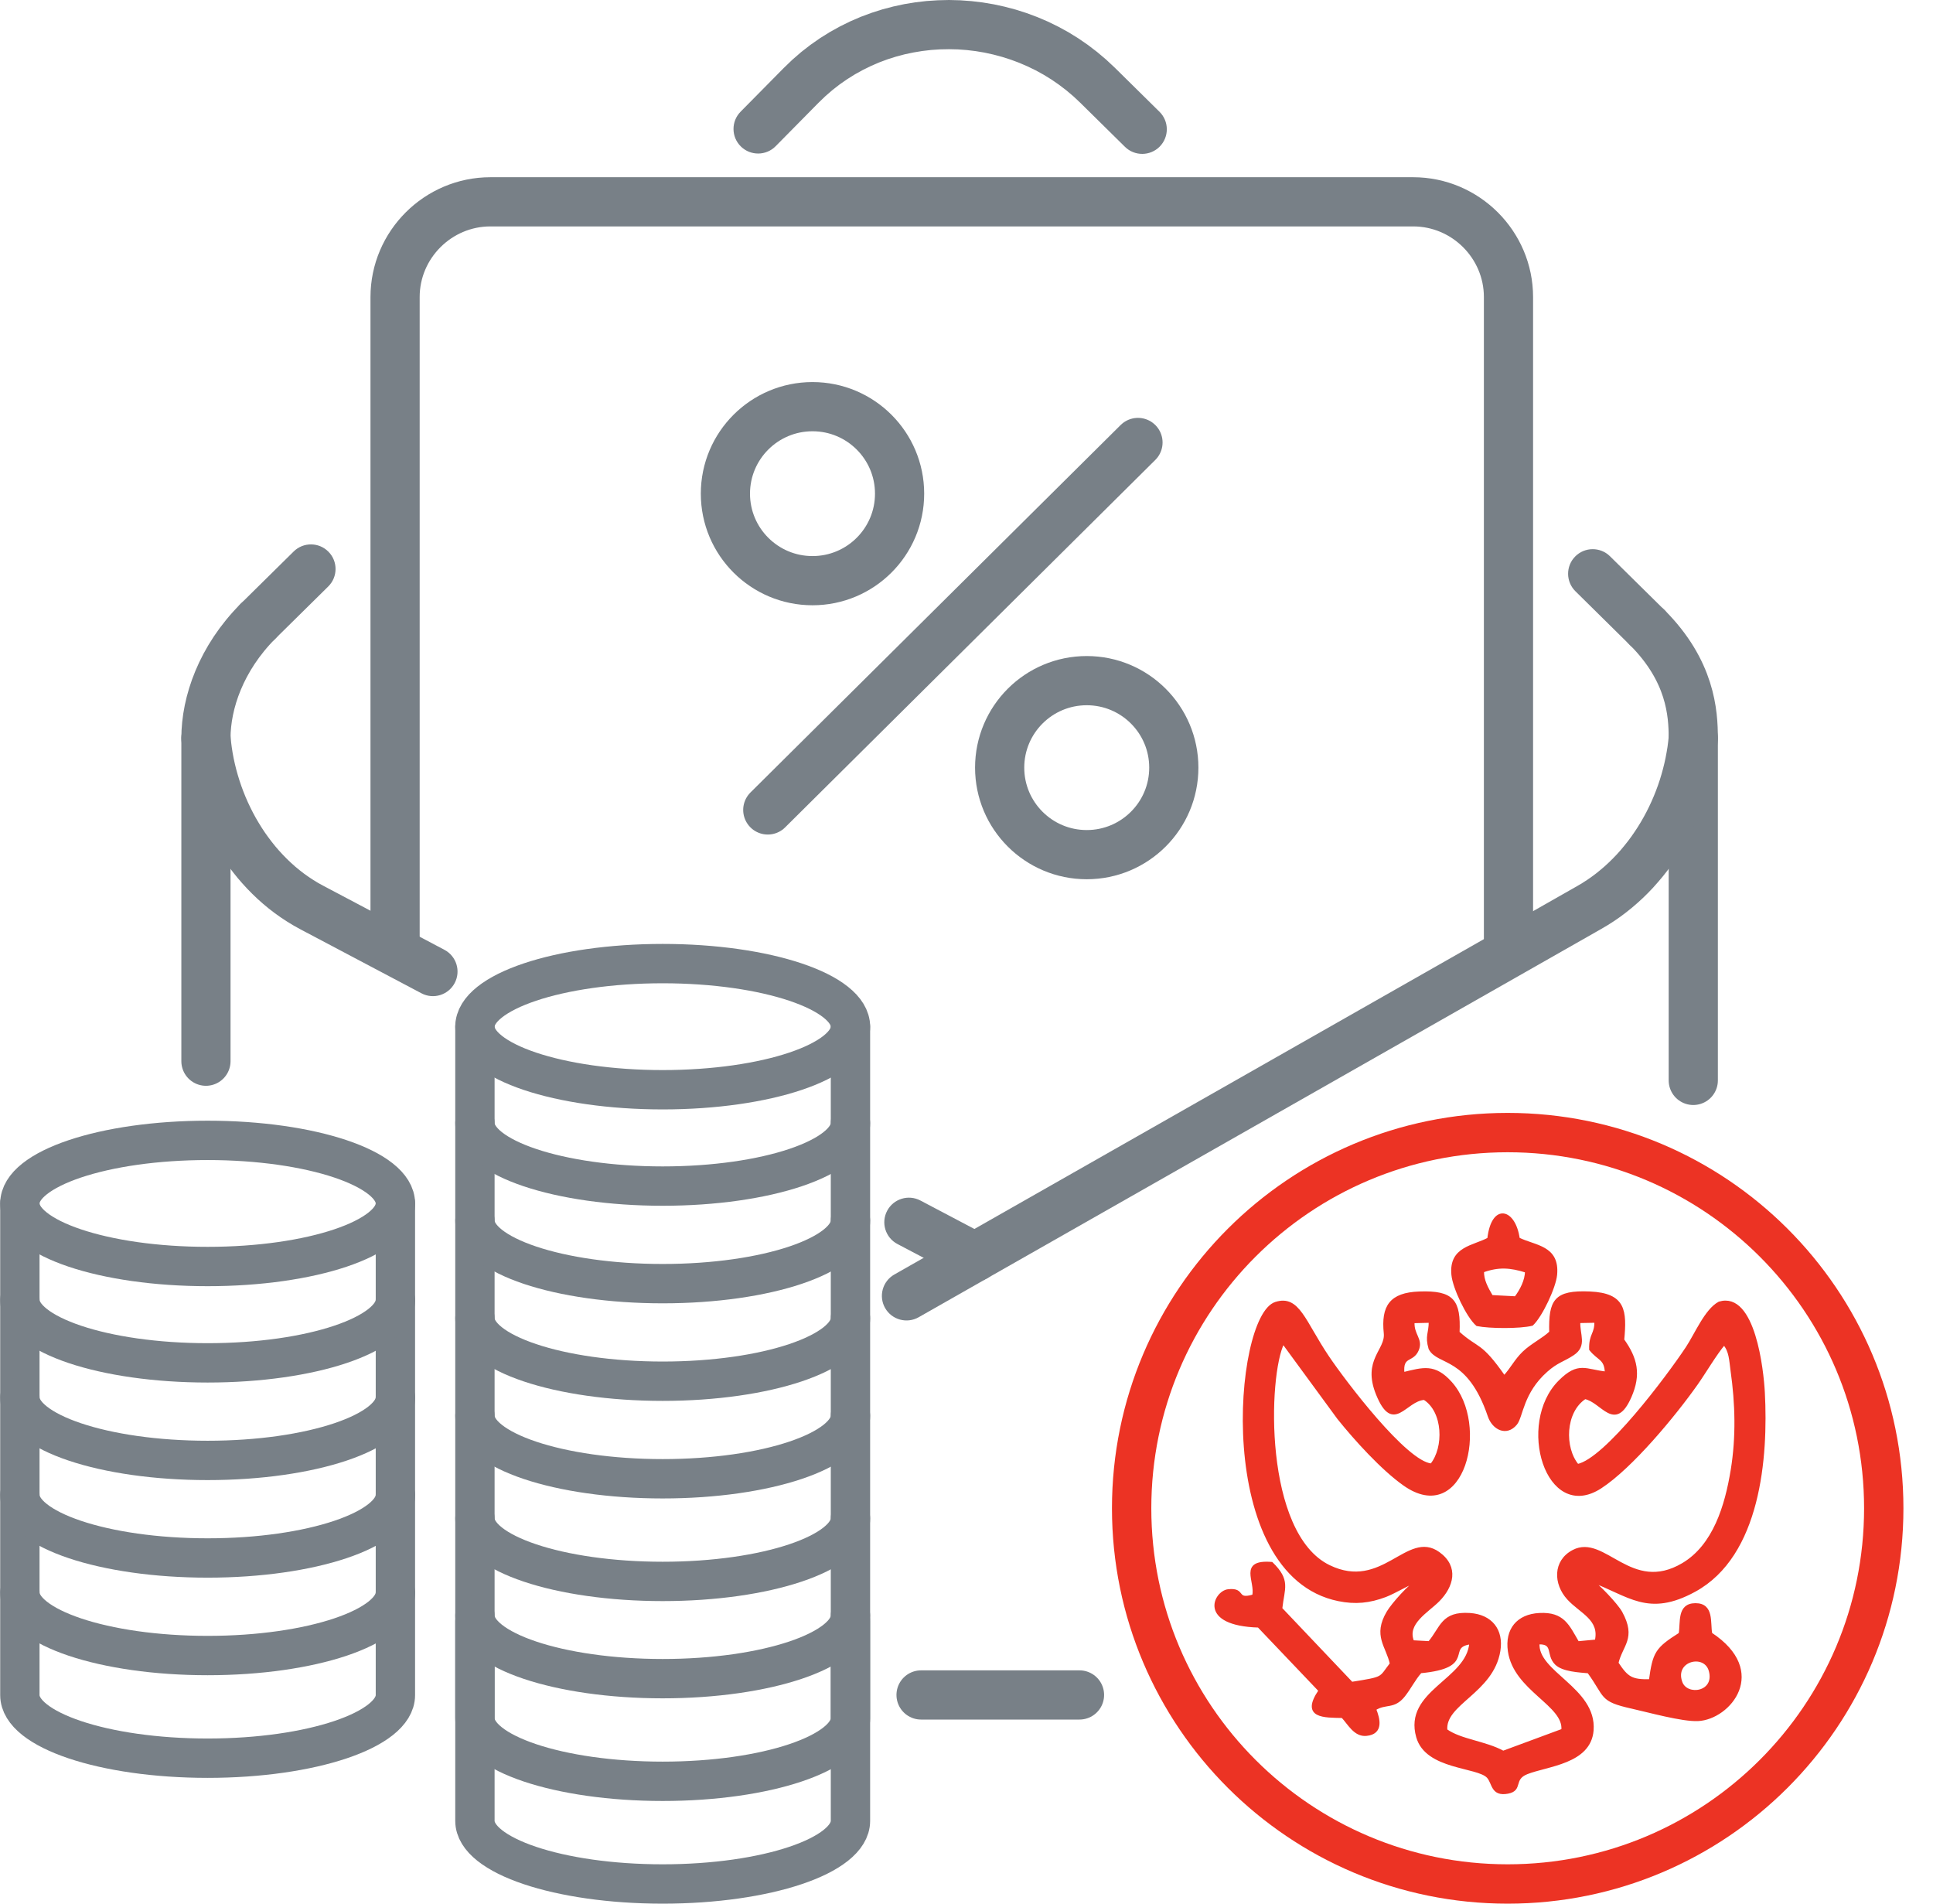 <?xml version="1.0" encoding="UTF-8"?> <svg xmlns="http://www.w3.org/2000/svg" width="65" height="64" viewBox="0 0 65 64" fill="none"> <g clip-path="url(#clip0_343_744)"> <path d="M50.698 63.339C57.682 63.339 63.344 57.684 63.344 50.708C63.344 43.732 57.682 38.077 50.698 38.077C43.714 38.077 38.053 43.732 38.053 50.708C38.053 57.684 43.714 63.339 50.698 63.339Z" stroke="#EC3324" stroke-width="1.323" stroke-miterlimit="22.926"></path> <path d="M56.939 36.323V24.817C56.939 23.972 56.85 22.556 55.386 21.093M8.671 20.89C7.432 22.136 6.925 23.626 6.925 24.817V35.677M30.972 56.984H36.3" stroke="#788087" stroke-width="1.654" stroke-miterlimit="22.926" stroke-linecap="round" stroke-linejoin="round"></path> <path d="M55.967 20.505C56.292 20.826 56.295 21.35 55.974 21.674C55.653 21.999 55.13 22.003 54.804 21.682L55.967 20.505ZM54.138 18.701L55.967 20.505L54.804 21.682L52.976 19.878L54.138 18.701ZM52.976 19.878C52.651 19.557 52.647 19.034 52.968 18.709C53.289 18.384 53.813 18.381 54.138 18.701L52.976 19.878ZM38.99 3.758C39.315 4.079 39.318 4.603 38.997 4.928C38.676 5.253 38.152 5.256 37.827 4.935L38.99 3.758ZM37.491 2.28L38.99 3.758L37.827 4.935L36.328 3.457L37.491 2.28ZM36.328 3.457C36.003 3.136 36 2.613 36.321 2.288C36.642 1.963 37.166 1.959 37.491 2.28L36.328 3.457ZM27.53 3.449L26.353 2.288L26.643 2.009L26.944 1.748L27.256 1.506L27.578 1.281L27.909 1.075L28.248 0.887L28.594 0.717L28.947 0.565L29.305 0.432L29.669 0.316L30.037 0.219L30.408 0.139L30.782 0.078L31.158 0.034L31.536 0.009L31.914 0L32.293 0.01L32.671 0.038L33.047 0.083L33.421 0.146L33.793 0.227L34.161 0.325L34.525 0.441L34.884 0.575L35.237 0.726L35.585 0.896L35.925 1.082L36.257 1.287L36.58 1.509L36.894 1.749L37.198 2.006L37.491 2.28L36.328 3.457L36.097 3.24L35.857 3.037L35.609 2.848L35.354 2.672L35.092 2.511L34.823 2.363L34.548 2.23L34.269 2.11L33.984 2.004L33.695 1.912L33.403 1.834L33.108 1.769L32.81 1.719L32.511 1.683L32.211 1.661L31.91 1.654L31.61 1.66L31.31 1.68L31.012 1.715L30.716 1.764L30.422 1.826L30.132 1.903L29.845 1.994L29.563 2.099L29.286 2.219L29.015 2.352L28.749 2.499L28.49 2.661L28.238 2.836L27.994 3.026L27.758 3.23L27.53 3.449ZM27.53 3.449C27.209 3.774 26.686 3.778 26.36 3.457C26.035 3.136 26.032 2.613 26.353 2.288L27.53 3.449ZM24.904 3.755L26.353 2.288L27.53 3.449L26.082 4.916L24.904 3.755ZM26.082 4.916C25.761 5.241 25.237 5.244 24.912 4.924C24.586 4.603 24.583 4.08 24.904 3.755L26.082 4.916ZM9.875 18.541C10.2 18.22 10.724 18.224 11.045 18.549C11.366 18.873 11.363 19.397 11.037 19.718L9.875 18.541ZM8.09 20.302L9.875 18.541L11.037 19.718L9.252 21.479L8.09 20.302ZM9.252 21.479C8.927 21.8 8.403 21.796 8.082 21.471C7.761 21.146 7.765 20.623 8.09 20.302L9.252 21.479Z" fill="#788087"></path> <path d="M6.982 42.58C10.469 42.58 13.296 41.63 13.296 40.459C13.296 39.288 10.469 38.339 6.982 38.339C3.495 38.339 0.668 39.288 0.668 40.459C0.668 41.63 3.495 42.58 6.982 42.58Z" stroke="#788087" stroke-width="1.323" stroke-miterlimit="22.926" stroke-linecap="round" stroke-linejoin="round"></path> <path d="M0.668 40.459V56.99C0.668 58.161 3.495 59.11 6.982 59.11C10.469 59.11 13.296 58.161 13.296 56.99V40.459" stroke="#788087" stroke-width="1.323" stroke-miterlimit="22.926" stroke-linecap="round" stroke-linejoin="round"></path> <path d="M0.668 53.539C0.668 54.709 3.495 55.659 6.982 55.659C10.469 55.659 13.296 54.709 13.296 53.539" stroke="#788087" stroke-width="1.323" stroke-miterlimit="22.926" stroke-linecap="round" stroke-linejoin="round"></path> <path d="M0.668 50.258C0.668 51.429 3.495 52.379 6.982 52.379C10.469 52.379 13.296 51.429 13.296 50.258" stroke="#788087" stroke-width="1.323" stroke-miterlimit="22.926" stroke-linecap="round" stroke-linejoin="round"></path> <path d="M0.668 46.978C0.668 48.149 3.495 49.099 6.982 49.099C10.469 49.099 13.296 48.149 13.296 46.978" stroke="#788087" stroke-width="1.323" stroke-miterlimit="22.926" stroke-linecap="round" stroke-linejoin="round"></path> <path d="M0.668 43.699C0.668 44.87 3.495 45.819 6.982 45.819C10.469 45.819 13.296 44.87 13.296 43.699" stroke="#788087" stroke-width="1.323" stroke-miterlimit="22.926" stroke-linecap="round" stroke-linejoin="round"></path> <path d="M22.284 36.637C25.771 36.637 28.598 35.687 28.598 34.516C28.598 33.345 25.771 32.396 22.284 32.396C18.797 32.396 15.97 33.345 15.97 34.516C15.97 35.687 18.797 36.637 22.284 36.637Z" stroke="#788087" stroke-width="1.323" stroke-miterlimit="22.926" stroke-linecap="round" stroke-linejoin="round"></path> <path d="M15.97 34.516V51.047C15.97 52.218 18.797 53.167 22.284 53.167C25.771 53.167 28.598 52.218 28.598 51.047V34.516" stroke="#788087" stroke-width="1.323" stroke-miterlimit="22.926" stroke-linecap="round" stroke-linejoin="round"></path> <path d="M15.97 47.596C15.97 48.767 18.797 49.716 22.284 49.716C25.771 49.716 28.598 48.767 28.598 47.596" stroke="#788087" stroke-width="1.323" stroke-miterlimit="22.926" stroke-linecap="round" stroke-linejoin="round"></path> <path d="M15.97 44.316C15.97 45.487 18.797 46.436 22.284 46.436C25.771 46.436 28.598 45.487 28.598 44.316" stroke="#788087" stroke-width="1.323" stroke-miterlimit="22.926" stroke-linecap="round" stroke-linejoin="round"></path> <path d="M15.97 41.036C15.97 42.207 18.797 43.156 22.284 43.156C25.771 43.156 28.598 42.207 28.598 41.036" stroke="#788087" stroke-width="1.323" stroke-miterlimit="22.926" stroke-linecap="round" stroke-linejoin="round"></path> <path d="M15.97 37.756C15.97 38.927 18.797 39.876 22.284 39.876C25.771 39.876 28.598 38.927 28.598 37.756" stroke="#788087" stroke-width="1.323" stroke-miterlimit="22.926" stroke-linecap="round" stroke-linejoin="round"></path> <path d="M15.97 51.047V57.767C15.97 58.937 18.797 59.887 22.284 59.887C25.771 59.887 28.598 58.938 28.598 57.767V51.047" stroke="#788087" stroke-width="1.323" stroke-miterlimit="22.926" stroke-linecap="round" stroke-linejoin="round"></path> <path d="M15.97 54.315C15.97 55.486 18.797 56.436 22.284 56.436C25.771 56.436 28.598 55.486 28.598 54.315" stroke="#788087" stroke-width="1.323" stroke-miterlimit="22.926" stroke-linecap="round" stroke-linejoin="round"></path> <path d="M6.1 24.885C6.063 24.43 6.402 24.031 6.857 23.993C7.313 23.955 7.713 24.294 7.75 24.748L6.1 24.885ZM10.867 29.777L10.092 31.238L9.871 31.115L9.655 30.984L9.445 30.846L9.241 30.701L9.043 30.549L8.851 30.39L8.666 30.226L8.487 30.055L8.314 29.879L8.147 29.697L7.986 29.511L7.832 29.319L7.684 29.124L7.542 28.924L7.407 28.72L7.278 28.512L7.155 28.301L7.039 28.087L6.929 27.87L6.826 27.65L6.729 27.428L6.638 27.204L6.555 26.977L6.477 26.749L6.407 26.519L6.342 26.288L6.285 26.056L6.234 25.823L6.191 25.589L6.154 25.354L6.124 25.12L6.1 24.885L7.75 24.748L7.769 24.934L7.793 25.121L7.822 25.308L7.857 25.495L7.898 25.682L7.944 25.869L7.996 26.055L8.053 26.241L8.115 26.425L8.183 26.608L8.256 26.79L8.334 26.969L8.418 27.146L8.506 27.321L8.599 27.493L8.698 27.662L8.801 27.828L8.908 27.99L9.021 28.148L9.138 28.303L9.259 28.454L9.385 28.6L9.515 28.741L9.649 28.878L9.788 29.01L9.93 29.137L10.077 29.258L10.227 29.374L10.382 29.484L10.54 29.588L10.701 29.686L10.867 29.777ZM10.867 29.777C11.271 29.991 11.425 30.491 11.211 30.894C10.997 31.297 10.496 31.451 10.092 31.238L10.867 29.777ZM14.171 33.394L10.092 31.238L10.867 29.777L14.945 31.933L14.171 33.394ZM14.945 31.933C15.349 32.147 15.503 32.647 15.289 33.05C15.075 33.454 14.575 33.608 14.171 33.394L14.945 31.933ZM30.177 41.823C29.773 41.61 29.618 41.11 29.832 40.706C30.045 40.303 30.546 40.148 30.95 40.361L30.177 41.823ZM32.394 42.991L30.177 41.823L30.95 40.361L33.167 41.529L32.394 42.991ZM33.167 41.529C33.571 41.742 33.726 42.242 33.512 42.646C33.299 43.05 32.798 43.204 32.394 42.991L33.167 41.529Z" fill="#788087"></path> <path d="M57.764 24.89L56.115 24.744C56.155 24.289 56.557 23.953 57.013 23.994C57.468 24.034 57.804 24.435 57.764 24.89ZM53.036 29.789L53.2 29.692L53.361 29.588L53.517 29.48L53.67 29.366L53.818 29.246L53.963 29.122L54.104 28.992L54.24 28.858L54.373 28.719L54.501 28.576L54.624 28.428L54.744 28.277L54.859 28.122L54.969 27.963L55.075 27.801L55.177 27.635L55.273 27.467L55.365 27.296L55.452 27.122L55.534 26.946L55.611 26.768L55.683 26.588L55.75 26.407L55.812 26.224L55.868 26.04L55.919 25.856L55.965 25.671L56.006 25.485L56.041 25.299L56.072 25.113L56.096 24.928L56.115 24.744L57.764 24.89L57.74 25.122L57.709 25.354L57.672 25.585L57.628 25.816L57.577 26.047L57.52 26.276L57.457 26.504L57.387 26.731L57.311 26.957L57.228 27.181L57.139 27.403L57.044 27.623L56.943 27.84L56.835 28.055L56.721 28.268L56.602 28.477L56.475 28.683L56.343 28.886L56.205 29.085L56.06 29.28L55.909 29.471L55.752 29.657L55.59 29.84L55.421 30.017L55.246 30.189L55.065 30.355L54.878 30.516L54.685 30.671L54.487 30.82L54.282 30.962L54.071 31.097L53.855 31.225L53.036 29.789ZM53.036 29.789L53.855 31.225C53.458 31.451 52.953 31.313 52.726 30.916C52.5 30.52 52.639 30.015 53.036 29.789ZM30.892 44.285L30.073 42.849L53.036 29.789L53.855 31.225L30.892 44.285ZM30.073 42.849L30.892 44.285C30.495 44.511 29.99 44.373 29.763 43.976C29.537 43.579 29.676 43.075 30.073 42.849Z" fill="#788087"></path> <path d="M50.725 31.916V9.988C50.725 8.226 49.282 6.785 47.518 6.785H16.492C14.728 6.785 13.285 8.226 13.285 9.988V31.679" stroke="#788087" stroke-width="1.654" stroke-miterlimit="22.926" stroke-linecap="round" stroke-linejoin="round"></path> <path d="M27.322 19.522C28.939 19.522 30.25 18.212 30.25 16.597C30.25 14.982 28.939 13.672 27.322 13.672C25.704 13.672 24.393 14.982 24.393 16.597C24.393 18.212 25.704 19.522 27.322 19.522Z" stroke="#788087" stroke-width="1.654" stroke-miterlimit="22.926" stroke-linecap="round" stroke-linejoin="round"></path> <path d="M36.543 28.733C38.16 28.733 39.471 27.423 39.471 25.808C39.471 24.192 38.16 22.883 36.543 22.883C34.926 22.883 33.615 24.192 33.615 25.808C33.615 27.423 34.926 28.733 36.543 28.733Z" stroke="#788087" stroke-width="1.654" stroke-miterlimit="22.926" stroke-linecap="round" stroke-linejoin="round"></path> <path d="M38.266 14.876L25.818 27.23" stroke="#788087" stroke-width="1.654" stroke-miterlimit="22.926" stroke-linecap="round" stroke-linejoin="round"></path> <path d="M15.97 54.499V61.218C15.97 62.389 18.797 63.339 22.284 63.339C25.771 63.339 28.598 62.389 28.598 61.218V54.499" stroke="#788087" stroke-width="1.323" stroke-miterlimit="22.926" stroke-linecap="round" stroke-linejoin="round"></path> <path fill-rule="evenodd" clip-rule="evenodd" d="M56.525 56.562C56.247 55.797 57.336 55.534 57.508 56.168C57.716 56.931 56.712 57.077 56.525 56.562ZM53.094 44.434L53.66 44.423C53.673 44.859 53.468 44.858 53.485 45.365C53.752 45.705 53.999 45.659 54.013 46.159C53.311 46.087 53.087 45.808 52.447 46.447C51.033 47.858 52.017 51.171 53.821 49.996C54.858 49.32 56.297 47.585 57.045 46.525C57.323 46.131 57.675 45.526 57.975 45.171C58.192 45.422 58.19 45.723 58.24 46.081C58.397 47.187 58.427 48.309 58.246 49.419C58.049 50.631 57.644 51.97 56.592 52.593C54.838 53.631 53.946 51.611 52.908 52.151C52.261 52.488 52.283 53.244 52.736 53.74C53.159 54.203 53.843 54.428 53.675 55.168L53.057 55.226C52.725 54.66 52.569 54.233 51.764 54.276C51.039 54.313 50.648 54.789 50.752 55.51C50.94 56.812 52.639 57.309 52.55 58.167L50.547 58.908C49.924 58.571 49.114 58.523 48.622 58.171C48.536 57.264 50.178 56.891 50.405 55.499C50.519 54.8 50.132 54.325 49.428 54.276C48.491 54.213 48.483 54.728 48.062 55.223L47.506 55.193C47.246 54.576 47.994 54.176 48.361 53.806C48.828 53.337 49.023 52.686 48.371 52.218C47.332 51.474 46.496 53.537 44.693 52.664C42.437 51.572 42.586 46.223 43.146 45.133L45.011 47.678C45.581 48.388 46.479 49.38 47.218 49.902C49.202 51.306 50.054 47.907 48.78 46.49C48.237 45.886 47.859 46.016 47.18 46.18C47.113 45.533 47.494 45.786 47.664 45.377C47.811 45.024 47.489 44.881 47.52 44.438L48.091 44.424C48.091 44.843 47.959 44.901 48.084 45.336C48.364 45.88 49.374 45.539 50.076 47.606C50.217 48.023 50.654 48.25 50.97 47.867C51.173 47.621 51.172 46.812 52.001 46.08C52.358 45.764 52.567 45.738 52.892 45.522C53.328 45.233 53.069 44.87 53.094 44.434ZM53.047 49.267C52.556 48.684 52.583 47.455 53.297 46.989C53.881 47.104 54.297 48.127 54.813 46.958C55.144 46.206 55.016 45.672 54.57 45.048C54.66 44.068 54.627 43.519 53.462 43.467C52.289 43.415 52.118 43.729 52.142 44.793C51.895 45.031 51.513 45.209 51.235 45.477C50.963 45.739 50.831 46.029 50.581 46.295C49.761 45.119 49.701 45.401 49.033 44.799C49.076 43.743 48.866 43.426 47.73 43.467C46.763 43.501 46.486 43.923 46.579 44.824C46.639 45.403 45.851 45.722 46.316 46.868C46.854 48.191 47.243 47.056 47.895 47.017C48.576 47.445 48.606 48.674 48.134 49.25C47.268 49.181 45.198 46.441 44.648 45.624C43.844 44.431 43.662 43.575 42.9 43.816C41.532 44.248 40.825 52.931 45.011 53.783C45.578 53.899 46.052 53.848 46.583 53.648C46.898 53.529 47.446 53.191 47.686 53.136C47.417 53.28 46.837 53.928 46.672 54.206C46.207 54.993 46.65 55.33 46.783 55.934C46.389 56.445 46.571 56.411 45.453 56.591L43.071 54.082C43.148 53.382 43.356 53.142 42.761 52.559C41.68 52.475 42.267 53.156 42.155 53.651C41.513 53.84 41.88 53.409 41.295 53.478C40.858 53.529 40.321 54.61 42.323 54.671L44.386 56.837C43.771 57.734 44.531 57.697 45.144 57.711C45.364 57.944 45.561 58.351 45.946 58.313C46.486 58.26 46.358 57.787 46.227 57.459C46.6 57.221 46.863 57.432 47.204 57.003C47.409 56.744 47.545 56.454 47.766 56.206C49.637 56.031 48.562 55.348 49.456 55.233C49.364 56.502 47.235 56.867 47.669 58.394C47.972 59.459 49.692 59.358 50.038 59.736C50.227 59.942 50.169 60.357 50.702 60.256C51.179 60.165 50.836 59.804 51.341 59.603C52.025 59.332 53.456 59.26 53.54 58.171C53.647 56.77 51.638 56.237 51.723 55.236C52.295 55.214 52.018 55.616 52.324 55.926C52.553 56.157 53.102 56.178 53.418 56.209C54.024 57.037 53.791 57.156 54.873 57.397C55.434 57.522 56.568 57.839 57.096 57.815C58.151 57.765 59.458 56.196 57.529 54.928C57.459 54.553 57.596 53.942 57.009 53.946C56.427 53.949 56.565 54.556 56.494 54.931C55.7 55.435 55.622 55.563 55.493 56.502C54.856 56.518 54.71 56.415 54.376 55.911C54.52 55.295 54.977 55.08 54.51 54.219C54.362 53.947 53.732 53.293 53.499 53.136C54.789 53.613 55.419 54.327 56.984 53.471C59.157 52.283 59.415 49.001 59.298 46.812C59.259 46.081 58.98 43.452 57.814 43.806C57.365 44.045 57.028 44.867 56.729 45.317C56.08 46.295 53.993 49.081 53.047 49.267Z" fill="#EC3324" stroke="#EC3324" stroke-width="0.095" stroke-miterlimit="22.926"></path> <path fill-rule="evenodd" clip-rule="evenodd" d="M49.855 42.735C50.388 42.543 50.78 42.569 51.326 42.74C51.33 43.042 51.151 43.389 50.966 43.629L50.158 43.587C49.999 43.314 49.845 43.045 49.855 42.735ZM50.06 41.651C49.548 41.928 48.764 41.947 48.853 42.858C48.894 43.291 49.35 44.256 49.672 44.536C50.088 44.621 51.109 44.627 51.516 44.525C51.82 44.24 52.273 43.279 52.313 42.858C52.402 41.908 51.611 41.924 51.057 41.649C50.922 40.677 50.194 40.474 50.06 41.651Z" fill="#EC3324" stroke="#EC3324" stroke-width="0.095" stroke-miterlimit="22.926"></path> </g> <defs> <clipPath id="clip0_343_744"> <rect width="64" height="64" fill="white" transform="translate(0.006)"></rect> </clipPath> </defs> </svg> 
